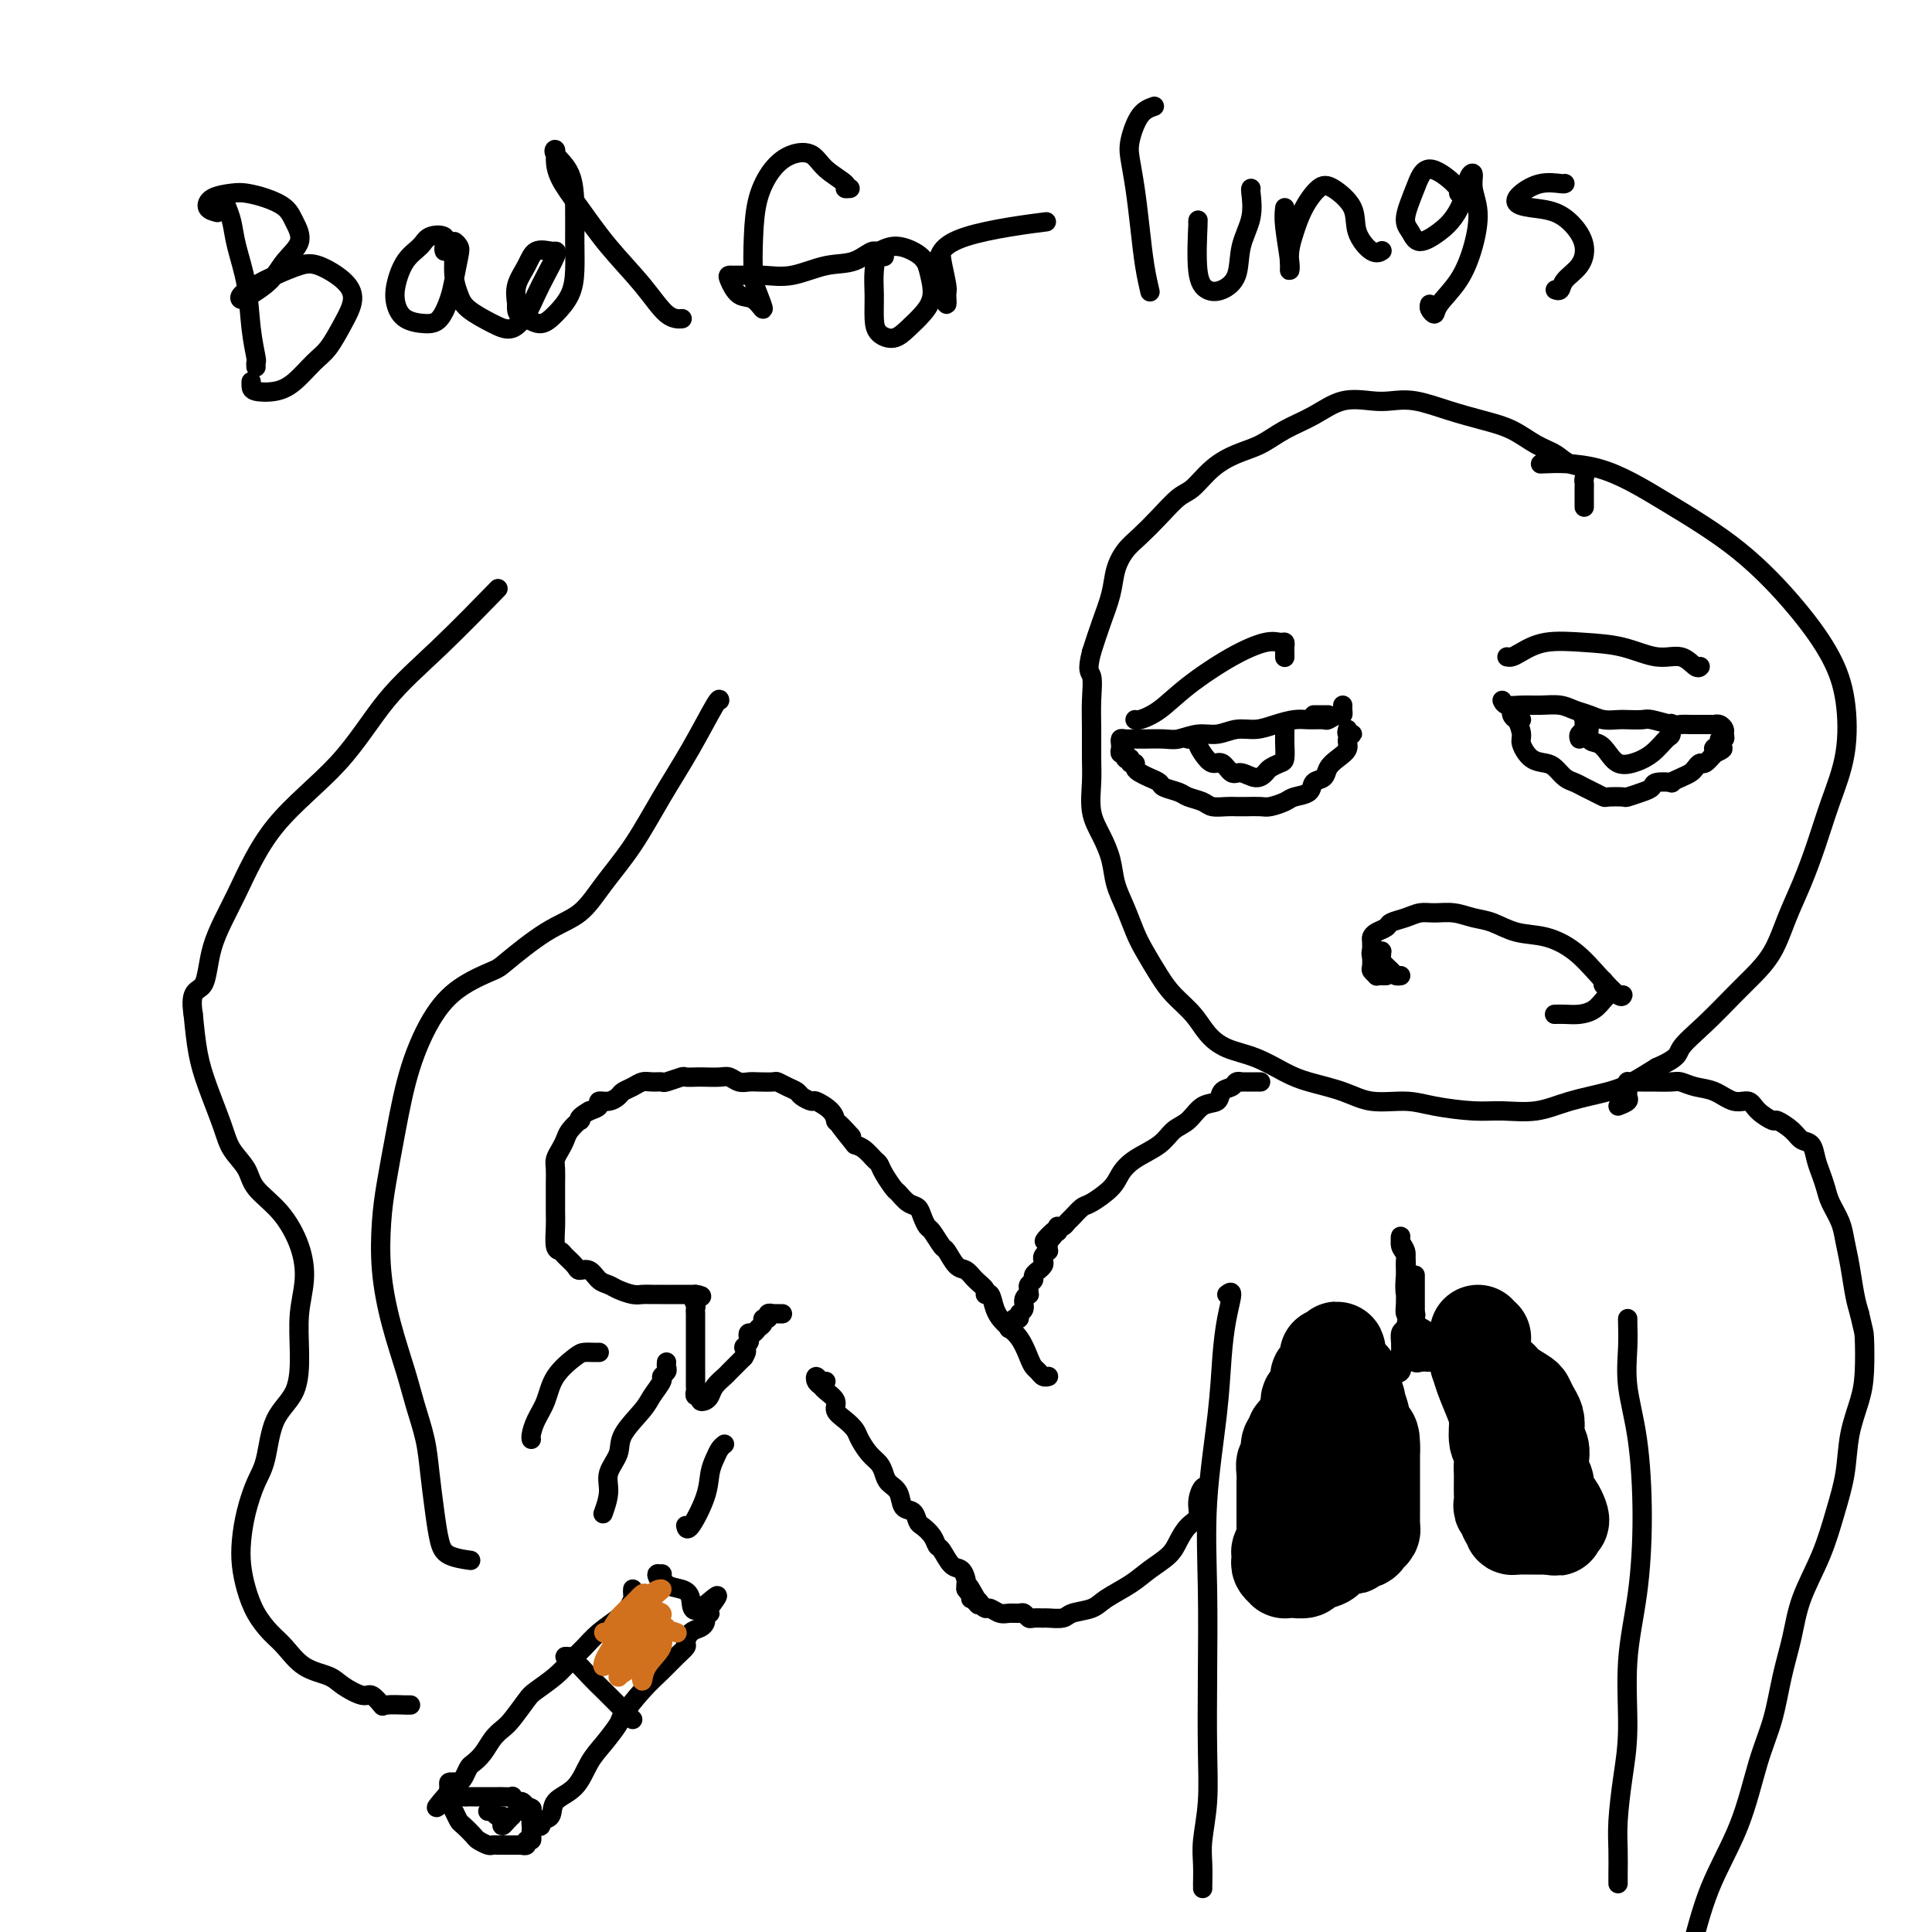 <svg viewBox='0 0 400 400' version='1.1' xmlns='http://www.w3.org/2000/svg' xmlns:xlink='http://www.w3.org/1999/xlink'><g fill='none' stroke='#000000' stroke-width='4' stroke-linecap='round' stroke-linejoin='round'><path d='M328,105c-0.000,-0.363 -0.001,-0.726 0,-1c0.001,-0.274 0.003,-0.459 0,-1c-0.003,-0.541 -0.010,-1.440 0,-2c0.010,-0.560 0.037,-0.783 0,-1c-0.037,-0.217 -0.136,-0.427 0,-1c0.136,-0.573 0.509,-1.508 0,-2c-0.509,-0.492 -1.901,-0.540 -3,-1c-1.099,-0.460 -1.905,-1.330 -3,-2c-1.095,-0.670 -2.480,-1.140 -4,-2c-1.520,-0.860 -3.176,-2.112 -5,-3c-1.824,-0.888 -3.816,-1.414 -6,-2c-2.184,-0.586 -4.561,-1.231 -7,-2c-2.439,-0.769 -4.941,-1.661 -7,-2c-2.059,-0.339 -3.677,-0.124 -5,0c-1.323,0.124 -2.352,0.159 -4,0c-1.648,-0.159 -3.917,-0.510 -6,0c-2.083,0.510 -3.981,1.881 -6,3c-2.019,1.119 -4.158,1.984 -6,3c-1.842,1.016 -3.388,2.182 -5,3c-1.612,0.818 -3.291,1.289 -5,2c-1.709,0.711 -3.447,1.664 -5,3c-1.553,1.336 -2.919,3.056 -4,4c-1.081,0.944 -1.876,1.112 -3,2c-1.124,0.888 -2.576,2.497 -4,4c-1.424,1.503 -2.818,2.900 -4,4c-1.182,1.100 -2.151,1.902 -3,3c-0.849,1.098 -1.578,2.490 -2,4c-0.422,1.510 -0.537,3.137 -1,5c-0.463,1.863 -1.275,3.961 -2,6c-0.725,2.039 -1.362,4.020 -2,6'/><path d='M226,135c-1.083,4.153 -0.290,4.037 0,5c0.290,0.963 0.076,3.005 0,5c-0.076,1.995 -0.015,3.943 0,6c0.015,2.057 -0.017,4.222 0,6c0.017,1.778 0.084,3.167 0,5c-0.084,1.833 -0.318,4.110 0,6c0.318,1.890 1.188,3.394 2,5c0.812,1.606 1.568,3.313 2,5c0.432,1.687 0.542,3.354 1,5c0.458,1.646 1.265,3.272 2,5c0.735,1.728 1.397,3.557 2,5c0.603,1.443 1.147,2.500 2,4c0.853,1.500 2.015,3.441 3,5c0.985,1.559 1.794,2.734 3,4c1.206,1.266 2.808,2.622 4,4c1.192,1.378 1.975,2.778 3,4c1.025,1.222 2.293,2.266 4,3c1.707,0.734 3.854,1.157 6,2c2.146,0.843 4.292,2.106 6,3c1.708,0.894 2.977,1.419 5,2c2.023,0.581 4.798,1.217 7,2c2.202,0.783 3.829,1.712 6,2c2.171,0.288 4.886,-0.065 7,0c2.114,0.065 3.626,0.547 6,1c2.374,0.453 5.611,0.875 8,1c2.389,0.125 3.929,-0.049 6,0c2.071,0.049 4.671,0.320 7,0c2.329,-0.320 4.387,-1.230 7,-2c2.613,-0.770 5.780,-1.400 8,-2c2.220,-0.600 3.491,-1.172 5,-2c1.509,-0.828 3.254,-1.914 5,-3'/><path d='M343,221c4.781,-2.079 4.232,-2.777 5,-4c0.768,-1.223 2.852,-2.972 5,-5c2.148,-2.028 4.360,-4.336 6,-6c1.640,-1.664 2.707,-2.686 4,-4c1.293,-1.314 2.810,-2.921 4,-5c1.190,-2.079 2.053,-4.631 3,-7c0.947,-2.369 1.979,-4.557 3,-7c1.021,-2.443 2.032,-5.143 3,-8c0.968,-2.857 1.892,-5.872 3,-9c1.108,-3.128 2.401,-6.370 3,-10c0.599,-3.630 0.505,-7.647 0,-11c-0.505,-3.353 -1.420,-6.041 -3,-9c-1.580,-2.959 -3.826,-6.190 -7,-10c-3.174,-3.810 -7.276,-8.198 -12,-12c-4.724,-3.802 -10.070,-7.019 -15,-10c-4.930,-2.981 -9.443,-5.726 -14,-7c-4.557,-1.274 -9.159,-1.078 -11,-1c-1.841,0.078 -0.920,0.039 0,0'/><path d='M315,149c-0.308,0.075 -0.616,0.151 -1,0c-0.384,-0.151 -0.845,-0.528 -1,-1c-0.155,-0.472 -0.004,-1.040 0,-1c0.004,0.040 -0.137,0.686 0,1c0.137,0.314 0.554,0.294 1,1c0.446,0.706 0.920,2.139 1,3c0.080,0.861 -0.235,1.152 0,2c0.235,0.848 1.022,2.255 2,3c0.978,0.745 2.149,0.830 3,1c0.851,0.170 1.382,0.427 2,1c0.618,0.573 1.322,1.464 2,2c0.678,0.536 1.331,0.718 2,1c0.669,0.282 1.353,0.664 2,1c0.647,0.336 1.257,0.627 2,1c0.743,0.373 1.620,0.829 2,1c0.380,0.171 0.263,0.057 1,0c0.737,-0.057 2.328,-0.057 3,0c0.672,0.057 0.427,0.173 1,0c0.573,-0.173 1.966,-0.634 3,-1c1.034,-0.366 1.708,-0.637 2,-1c0.292,-0.363 0.200,-0.818 1,-1c0.800,-0.182 2.490,-0.090 3,0c0.510,0.090 -0.162,0.178 0,0c0.162,-0.178 1.156,-0.620 2,-1c0.844,-0.380 1.538,-0.696 2,-1c0.462,-0.304 0.691,-0.597 1,-1c0.309,-0.403 0.699,-0.916 1,-1c0.301,-0.084 0.515,0.262 1,0c0.485,-0.262 1.243,-1.131 2,-2'/><path d='M355,156c3.493,-1.575 0.726,-1.014 0,-1c-0.726,0.014 0.591,-0.521 1,-1c0.409,-0.479 -0.089,-0.903 0,-1c0.089,-0.097 0.766,0.132 1,0c0.234,-0.132 0.026,-0.624 0,-1c-0.026,-0.376 0.131,-0.637 0,-1c-0.131,-0.363 -0.550,-0.829 -1,-1c-0.450,-0.171 -0.932,-0.046 -1,0c-0.068,0.046 0.276,0.012 0,0c-0.276,-0.012 -1.174,-0.002 -2,0c-0.826,0.002 -1.580,-0.003 -2,0c-0.420,0.003 -0.506,0.015 -1,0c-0.494,-0.015 -1.396,-0.056 -2,0c-0.604,0.056 -0.909,0.211 -2,0c-1.091,-0.211 -2.967,-0.788 -4,-1c-1.033,-0.212 -1.224,-0.060 -2,0c-0.776,0.060 -2.136,0.027 -3,0c-0.864,-0.027 -1.231,-0.050 -2,0c-0.769,0.050 -1.941,0.171 -3,0c-1.059,-0.171 -2.005,-0.635 -3,-1c-0.995,-0.365 -2.038,-0.633 -3,-1c-0.962,-0.367 -1.841,-0.834 -3,-1c-1.159,-0.166 -2.598,-0.031 -4,0c-1.402,0.031 -2.768,-0.043 -4,0c-1.232,0.043 -2.332,0.204 -3,0c-0.668,-0.204 -0.905,-0.773 -1,-1c-0.095,-0.227 -0.047,-0.114 0,0'/><path d='M312,136c0.297,0.053 0.594,0.107 1,0c0.406,-0.107 0.922,-0.374 2,-1c1.078,-0.626 2.718,-1.609 5,-2c2.282,-0.391 5.207,-0.188 8,0c2.793,0.188 5.456,0.362 8,1c2.544,0.638 4.969,1.740 7,2c2.031,0.260 3.668,-0.322 5,0c1.332,0.322 2.359,1.548 3,2c0.641,0.452 0.898,0.129 1,0c0.102,-0.129 0.051,-0.065 0,0'/><path d='M272,148c0.732,0.000 1.464,0.000 2,0c0.536,0.000 0.875,0.000 1,0c0.125,0.000 0.036,0.000 0,0c-0.036,0.000 -0.018,0.000 0,0'/><path d='M278,146c-0.015,0.301 -0.030,0.602 0,1c0.030,0.398 0.104,0.891 0,1c-0.104,0.109 -0.386,-0.168 -1,0c-0.614,0.168 -1.560,0.780 -2,1c-0.440,0.220 -0.375,0.049 -1,0c-0.625,-0.049 -1.941,0.024 -3,0c-1.059,-0.024 -1.861,-0.146 -3,0c-1.139,0.146 -2.614,0.560 -4,1c-1.386,0.440 -2.682,0.906 -4,1c-1.318,0.094 -2.658,-0.185 -4,0c-1.342,0.185 -2.685,0.834 -4,1c-1.315,0.166 -2.603,-0.152 -4,0c-1.397,0.152 -2.903,0.773 -4,1c-1.097,0.227 -1.786,0.060 -3,0c-1.214,-0.060 -2.952,-0.013 -4,0c-1.048,0.013 -1.405,-0.008 -2,0c-0.595,0.008 -1.428,0.045 -2,0c-0.572,-0.045 -0.882,-0.170 -1,0c-0.118,0.170 -0.046,0.637 0,1c0.046,0.363 0.064,0.623 0,1c-0.064,0.377 -0.209,0.871 0,1c0.209,0.129 0.774,-0.106 1,0c0.226,0.106 0.113,0.553 0,1'/><path d='M233,157c0.243,0.555 0.852,-0.059 1,0c0.148,0.059 -0.165,0.789 0,1c0.165,0.211 0.808,-0.098 1,0c0.192,0.098 -0.067,0.604 0,1c0.067,0.396 0.459,0.684 1,1c0.541,0.316 1.232,0.662 2,1c0.768,0.338 1.613,0.668 2,1c0.387,0.332 0.315,0.667 1,1c0.685,0.333 2.127,0.664 3,1c0.873,0.336 1.179,0.679 2,1c0.821,0.321 2.158,0.622 3,1c0.842,0.378 1.188,0.833 2,1c0.812,0.167 2.089,0.045 3,0c0.911,-0.045 1.455,-0.015 2,0c0.545,0.015 1.089,0.015 2,0c0.911,-0.015 2.188,-0.044 3,0c0.812,0.044 1.158,0.163 2,0c0.842,-0.163 2.180,-0.606 3,-1c0.820,-0.394 1.122,-0.738 2,-1c0.878,-0.262 2.332,-0.440 3,-1c0.668,-0.560 0.551,-1.501 1,-2c0.449,-0.499 1.464,-0.557 2,-1c0.536,-0.443 0.593,-1.272 1,-2c0.407,-0.728 1.163,-1.357 2,-2c0.837,-0.643 1.755,-1.300 2,-2c0.245,-0.700 -0.183,-1.442 0,-2c0.183,-0.558 0.977,-0.933 1,-1c0.023,-0.067 -0.725,0.174 -1,0c-0.275,-0.174 -0.079,-0.764 0,-1c0.079,-0.236 0.039,-0.118 0,0'/><path d='M246,153c0.305,0.019 0.609,0.038 1,0c0.391,-0.038 0.867,-0.131 1,0c0.133,0.131 -0.077,0.488 0,1c0.077,0.512 0.442,1.180 1,2c0.558,0.820 1.308,1.794 2,2c0.692,0.206 1.327,-0.354 2,0c0.673,0.354 1.384,1.623 2,2c0.616,0.377 1.138,-0.137 2,0c0.862,0.137 2.063,0.925 3,1c0.937,0.075 1.610,-0.564 2,-1c0.390,-0.436 0.497,-0.669 1,-1c0.503,-0.331 1.403,-0.761 2,-1c0.597,-0.239 0.892,-0.285 1,-1c0.108,-0.715 0.029,-2.097 0,-3c-0.029,-0.903 -0.008,-1.328 0,-2c0.008,-0.672 0.002,-1.593 0,-2c-0.002,-0.407 -0.001,-0.302 0,0c0.001,0.302 0.000,0.801 0,1c-0.000,0.199 -0.000,0.100 0,0'/><path d='M327,153c-0.114,-0.332 -0.228,-0.664 0,-1c0.228,-0.336 0.797,-0.678 1,-1c0.203,-0.322 0.039,-0.626 0,-1c-0.039,-0.374 0.048,-0.820 0,-1c-0.048,-0.180 -0.231,-0.095 0,0c0.231,0.095 0.876,0.201 1,1c0.124,0.799 -0.274,2.292 0,3c0.274,0.708 1.220,0.630 2,1c0.780,0.370 1.392,1.188 2,2c0.608,0.812 1.210,1.617 2,2c0.790,0.383 1.767,0.344 3,0c1.233,-0.344 2.723,-0.993 4,-2c1.277,-1.007 2.342,-2.373 3,-3c0.658,-0.627 0.908,-0.515 1,-1c0.092,-0.485 0.026,-1.567 0,-2c-0.026,-0.433 -0.013,-0.216 0,0'/><path d='M266,136c-0.001,0.091 -0.002,0.183 0,0c0.002,-0.183 0.008,-0.639 0,-1c-0.008,-0.361 -0.031,-0.626 0,-1c0.031,-0.374 0.117,-0.856 0,-1c-0.117,-0.144 -0.435,0.052 -1,0c-0.565,-0.052 -1.377,-0.350 -3,0c-1.623,0.350 -4.057,1.348 -7,3c-2.943,1.652 -6.396,3.959 -9,6c-2.604,2.041 -4.358,3.815 -6,5c-1.642,1.185 -3.173,1.781 -4,2c-0.827,0.219 -0.951,0.063 -1,0c-0.049,-0.063 -0.025,-0.031 0,0'/><path d='M287,202c-0.301,0.007 -0.603,0.014 -1,0c-0.397,-0.014 -0.891,-0.049 -1,0c-0.109,0.049 0.167,0.183 0,0c-0.167,-0.183 -0.777,-0.683 -1,-1c-0.223,-0.317 -0.060,-0.452 0,-1c0.060,-0.548 0.018,-1.509 0,-2c-0.018,-0.491 -0.012,-0.513 0,-1c0.012,-0.487 0.029,-1.440 0,-2c-0.029,-0.560 -0.104,-0.727 0,-1c0.104,-0.273 0.387,-0.651 1,-1c0.613,-0.349 1.556,-0.668 2,-1c0.444,-0.332 0.390,-0.678 1,-1c0.610,-0.322 1.885,-0.619 3,-1c1.115,-0.381 2.072,-0.846 3,-1c0.928,-0.154 1.828,0.004 3,0c1.172,-0.004 2.615,-0.171 4,0c1.385,0.171 2.712,0.680 4,1c1.288,0.320 2.539,0.451 4,1c1.461,0.549 3.134,1.518 5,2c1.866,0.482 3.926,0.479 6,1c2.074,0.521 4.164,1.565 6,3c1.836,1.435 3.420,3.261 5,5c1.580,1.739 3.156,3.391 4,4c0.844,0.609 0.955,0.174 1,0c0.045,-0.174 0.022,-0.087 0,0'/><path d='M332,203c-0.115,0.341 -0.229,0.682 0,1c0.229,0.318 0.802,0.614 1,1c0.198,0.386 0.020,0.864 0,1c-0.020,0.136 0.119,-0.069 0,0c-0.119,0.069 -0.494,0.411 -1,1c-0.506,0.589 -1.141,1.426 -2,2c-0.859,0.574 -1.942,0.886 -3,1c-1.058,0.114 -2.093,0.031 -3,0c-0.907,-0.031 -1.688,-0.009 -2,0c-0.312,0.009 -0.156,0.004 0,0'/><path d='M284,198c-0.121,-0.423 -0.243,-0.846 0,-1c0.243,-0.154 0.850,-0.038 1,0c0.150,0.038 -0.158,-0.002 0,0c0.158,0.002 0.781,0.046 1,0c0.219,-0.046 0.033,-0.180 0,0c-0.033,0.180 0.086,0.675 0,1c-0.086,0.325 -0.377,0.479 0,1c0.377,0.521 1.421,1.408 2,2c0.579,0.592 0.694,0.890 1,1c0.306,0.110 0.802,0.031 1,0c0.198,-0.031 0.099,-0.016 0,0'/><path d='M261,224c-0.331,0.000 -0.662,0.000 -1,0c-0.338,-0.000 -0.682,-0.001 -1,0c-0.318,0.001 -0.609,0.004 -1,0c-0.391,-0.004 -0.883,-0.013 -1,0c-0.117,0.013 0.139,0.049 0,0c-0.139,-0.049 -0.673,-0.184 -1,0c-0.327,0.184 -0.446,0.686 -1,1c-0.554,0.314 -1.541,0.439 -2,1c-0.459,0.561 -0.389,1.557 -1,2c-0.611,0.443 -1.903,0.334 -3,1c-1.097,0.666 -1.999,2.107 -3,3c-1.001,0.893 -2.100,1.239 -3,2c-0.900,0.761 -1.600,1.938 -3,3c-1.400,1.062 -3.502,2.010 -5,3c-1.498,0.990 -2.394,2.023 -3,3c-0.606,0.977 -0.922,1.897 -2,3c-1.078,1.103 -2.919,2.390 -4,3c-1.081,0.610 -1.404,0.542 -2,1c-0.596,0.458 -1.466,1.443 -2,2c-0.534,0.557 -0.731,0.688 -1,1c-0.269,0.312 -0.608,0.805 -1,1c-0.392,0.195 -0.836,0.091 -1,0c-0.164,-0.091 -0.047,-0.169 0,0c0.047,0.169 0.023,0.584 0,1'/><path d='M219,255c-4.884,3.975 -2.094,0.911 -1,0c1.094,-0.911 0.490,0.329 0,1c-0.490,0.671 -0.867,0.771 -1,1c-0.133,0.229 -0.022,0.586 0,1c0.022,0.414 -0.046,0.884 0,1c0.046,0.116 0.204,-0.123 0,0c-0.204,0.123 -0.772,0.606 -1,1c-0.228,0.394 -0.118,0.697 0,1c0.118,0.303 0.243,0.606 0,1c-0.243,0.394 -0.853,0.879 -1,1c-0.147,0.121 0.171,-0.123 0,0c-0.171,0.123 -0.831,0.611 -1,1c-0.169,0.389 0.152,0.678 0,1c-0.152,0.322 -0.777,0.677 -1,1c-0.223,0.323 -0.045,0.615 0,1c0.045,0.385 -0.045,0.862 0,1c0.045,0.138 0.223,-0.064 0,0c-0.223,0.064 -0.848,0.395 -1,1c-0.152,0.605 0.171,1.485 0,2c-0.171,0.515 -0.834,0.663 -1,1c-0.166,0.337 0.165,0.861 0,1c-0.165,0.139 -0.828,-0.107 -1,0c-0.172,0.107 0.146,0.567 0,1c-0.146,0.433 -0.756,0.838 -1,1c-0.244,0.162 -0.122,0.081 0,0'/><path d='M217,285c-0.024,0.007 -0.048,0.013 0,0c0.048,-0.013 0.168,-0.046 0,0c-0.168,0.046 -0.624,0.171 -1,0c-0.376,-0.171 -0.670,-0.640 -1,-1c-0.330,-0.360 -0.694,-0.613 -1,-1c-0.306,-0.387 -0.554,-0.910 -1,-2c-0.446,-1.090 -1.090,-2.747 -2,-4c-0.910,-1.253 -2.084,-2.104 -3,-3c-0.916,-0.896 -1.572,-1.839 -2,-3c-0.428,-1.161 -0.629,-2.539 -1,-3c-0.371,-0.461 -0.914,-0.005 -1,0c-0.086,0.005 0.285,-0.440 0,-1c-0.285,-0.560 -1.227,-1.233 -2,-2c-0.773,-0.767 -1.377,-1.628 -2,-2c-0.623,-0.372 -1.266,-0.256 -2,-1c-0.734,-0.744 -1.559,-2.349 -2,-3c-0.441,-0.651 -0.499,-0.350 -1,-1c-0.501,-0.650 -1.446,-2.253 -2,-3c-0.554,-0.747 -0.716,-0.638 -1,-1c-0.284,-0.362 -0.691,-1.194 -1,-2c-0.309,-0.806 -0.520,-1.584 -1,-2c-0.480,-0.416 -1.228,-0.468 -2,-1c-0.772,-0.532 -1.568,-1.542 -2,-2c-0.432,-0.458 -0.500,-0.364 -1,-1c-0.500,-0.636 -1.432,-2.002 -2,-3c-0.568,-0.998 -0.771,-1.628 -1,-2c-0.229,-0.372 -0.485,-0.485 -1,-1c-0.515,-0.515 -1.290,-1.433 -2,-2c-0.710,-0.567 -1.355,-0.784 -2,-1'/><path d='M177,237c-6.308,-7.767 -2.079,-3.185 -1,-2c1.079,1.185 -0.991,-1.027 -2,-2c-1.009,-0.973 -0.957,-0.709 -1,-1c-0.043,-0.291 -0.182,-1.139 -1,-2c-0.818,-0.861 -2.316,-1.736 -3,-2c-0.684,-0.264 -0.555,0.083 -1,0c-0.445,-0.083 -1.465,-0.597 -2,-1c-0.535,-0.403 -0.584,-0.696 -1,-1c-0.416,-0.304 -1.200,-0.618 -2,-1c-0.800,-0.382 -1.618,-0.834 -2,-1c-0.382,-0.166 -0.329,-0.048 -1,0c-0.671,0.048 -2.065,0.027 -3,0c-0.935,-0.027 -1.409,-0.060 -2,0c-0.591,0.060 -1.299,0.212 -2,0c-0.701,-0.212 -1.397,-0.789 -2,-1c-0.603,-0.211 -1.115,-0.058 -2,0c-0.885,0.058 -2.143,0.019 -3,0c-0.857,-0.019 -1.314,-0.019 -2,0c-0.686,0.019 -1.601,0.058 -2,0c-0.399,-0.058 -0.281,-0.212 -1,0c-0.719,0.212 -2.275,0.792 -3,1c-0.725,0.208 -0.618,0.045 -1,0c-0.382,-0.045 -1.253,0.029 -2,0c-0.747,-0.029 -1.368,-0.162 -2,0c-0.632,0.162 -1.273,0.617 -2,1c-0.727,0.383 -1.538,0.694 -2,1c-0.462,0.306 -0.574,0.607 -1,1c-0.426,0.393 -1.166,0.879 -2,1c-0.834,0.121 -1.763,-0.121 -2,0c-0.237,0.121 0.218,0.606 0,1c-0.218,0.394 -1.109,0.697 -2,1'/><path d='M122,230c-2.493,1.407 -2.226,1.924 -2,2c0.226,0.076 0.411,-0.289 0,0c-0.411,0.289 -1.416,1.231 -2,2c-0.584,0.769 -0.745,1.364 -1,2c-0.255,0.636 -0.604,1.314 -1,2c-0.396,0.686 -0.838,1.380 -1,2c-0.162,0.620 -0.043,1.165 0,2c0.043,0.835 0.011,1.961 0,3c-0.011,1.039 0.000,1.991 0,3c-0.000,1.009 -0.012,2.076 0,3c0.012,0.924 0.049,1.704 0,3c-0.049,1.296 -0.183,3.108 0,4c0.183,0.892 0.682,0.864 1,1c0.318,0.136 0.455,0.435 1,1c0.545,0.565 1.497,1.394 2,2c0.503,0.606 0.556,0.988 1,1c0.444,0.012 1.277,-0.347 2,0c0.723,0.347 1.334,1.399 2,2c0.666,0.601 1.385,0.749 2,1c0.615,0.251 1.126,0.603 2,1c0.874,0.397 2.112,0.838 3,1c0.888,0.162 1.425,0.043 2,0c0.575,-0.043 1.187,-0.012 2,0c0.813,0.012 1.829,0.003 2,0c0.171,-0.003 -0.501,-0.001 0,0c0.501,0.001 2.176,0.000 3,0c0.824,-0.000 0.798,-0.000 1,0c0.202,0.000 0.631,0.000 1,0c0.369,-0.000 0.677,-0.000 1,0c0.323,0.000 0.662,0.000 1,0'/><path d='M144,268c2.475,0.332 0.663,0.662 0,1c-0.663,0.338 -0.178,0.685 0,1c0.178,0.315 0.048,0.599 0,1c-0.048,0.401 -0.013,0.919 0,1c0.013,0.081 0.003,-0.274 0,0c-0.003,0.274 -0.001,1.176 0,2c0.001,0.824 0.000,1.571 0,2c-0.000,0.429 -0.000,0.539 0,1c0.000,0.461 0.000,1.271 0,2c-0.000,0.729 0.000,1.375 0,2c-0.000,0.625 -0.000,1.228 0,2c0.000,0.772 0.000,1.712 0,2c-0.000,0.288 -0.001,-0.076 0,0c0.001,0.076 0.004,0.594 0,1c-0.004,0.406 -0.016,0.701 0,1c0.016,0.299 0.060,0.603 0,1c-0.060,0.397 -0.223,0.889 0,1c0.223,0.111 0.832,-0.158 1,0c0.168,0.158 -0.106,0.743 0,1c0.106,0.257 0.591,0.186 1,0c0.409,-0.186 0.743,-0.487 1,-1c0.257,-0.513 0.436,-1.237 1,-2c0.564,-0.763 1.512,-1.565 2,-2c0.488,-0.435 0.516,-0.502 1,-1c0.484,-0.498 1.424,-1.428 2,-2c0.576,-0.572 0.788,-0.786 1,-1'/><path d='M154,281c1.178,-1.796 0.123,-1.787 0,-2c-0.123,-0.213 0.688,-0.649 1,-1c0.312,-0.351 0.126,-0.619 0,-1c-0.126,-0.381 -0.193,-0.877 0,-1c0.193,-0.123 0.644,0.126 1,0c0.356,-0.126 0.616,-0.626 1,-1c0.384,-0.374 0.892,-0.622 1,-1c0.108,-0.378 -0.182,-0.886 0,-1c0.182,-0.114 0.837,0.166 1,0c0.163,-0.166 -0.168,-0.776 0,-1c0.168,-0.224 0.833,-0.060 1,0c0.167,0.060 -0.165,0.016 0,0c0.165,-0.016 0.828,-0.004 1,0c0.172,0.004 -0.146,0.001 0,0c0.146,-0.001 0.756,-0.000 1,0c0.244,0.000 0.122,0.000 0,0'/><path d='M171,286c-0.317,0.137 -0.633,0.273 -1,0c-0.367,-0.273 -0.784,-0.957 -1,-1c-0.216,-0.043 -0.231,0.555 0,1c0.231,0.445 0.709,0.738 1,1c0.291,0.262 0.397,0.493 1,1c0.603,0.507 1.705,1.290 2,2c0.295,0.710 -0.216,1.349 0,2c0.216,0.651 1.161,1.315 2,2c0.839,0.685 1.573,1.391 2,2c0.427,0.609 0.547,1.122 1,2c0.453,0.878 1.239,2.121 2,3c0.761,0.879 1.498,1.395 2,2c0.502,0.605 0.768,1.299 1,2c0.232,0.701 0.430,1.410 1,2c0.570,0.590 1.514,1.060 2,2c0.486,0.940 0.515,2.348 1,3c0.485,0.652 1.425,0.546 2,1c0.575,0.454 0.783,1.467 1,2c0.217,0.533 0.442,0.584 1,1c0.558,0.416 1.448,1.195 2,2c0.552,0.805 0.764,1.634 1,2c0.236,0.366 0.494,0.269 1,1c0.506,0.731 1.260,2.290 2,3c0.740,0.710 1.466,0.572 2,1c0.534,0.428 0.874,1.423 1,2c0.126,0.577 0.036,0.736 0,1c-0.036,0.264 -0.018,0.632 0,1'/><path d='M200,329c4.709,6.609 1.983,1.630 1,0c-0.983,-1.630 -0.222,0.089 0,1c0.222,0.911 -0.096,1.014 0,1c0.096,-0.014 0.606,-0.143 1,0c0.394,0.143 0.672,0.560 1,1c0.328,0.440 0.708,0.903 1,1c0.292,0.097 0.498,-0.171 1,0c0.502,0.171 1.301,0.782 2,1c0.699,0.218 1.299,0.044 2,0c0.701,-0.044 1.501,0.041 2,0c0.499,-0.041 0.695,-0.207 1,0c0.305,0.207 0.719,0.788 1,1c0.281,0.212 0.429,0.054 1,0c0.571,-0.054 1.564,-0.003 2,0c0.436,0.003 0.316,-0.043 1,0c0.684,0.043 2.171,0.174 3,0c0.829,-0.174 1.000,-0.654 2,-1c1.000,-0.346 2.828,-0.557 4,-1c1.172,-0.443 1.690,-1.119 3,-2c1.310,-0.881 3.414,-1.969 5,-3c1.586,-1.031 2.653,-2.005 4,-3c1.347,-0.995 2.973,-2.012 4,-3c1.027,-0.988 1.455,-1.947 2,-3c0.545,-1.053 1.208,-2.202 2,-3c0.792,-0.798 1.715,-1.247 2,-2c0.285,-0.753 -0.068,-1.810 0,-3c0.068,-1.190 0.557,-2.513 1,-3c0.443,-0.487 0.841,-0.139 1,0c0.159,0.139 0.080,0.070 0,0'/><path d='M254,268c0.509,-0.390 1.019,-0.780 1,0c-0.019,0.780 -0.565,2.730 -1,5c-0.435,2.270 -0.757,4.859 -1,8c-0.243,3.141 -0.405,6.836 -1,12c-0.595,5.164 -1.623,11.799 -2,18c-0.377,6.201 -0.105,11.967 0,18c0.105,6.033 0.042,12.332 0,18c-0.042,5.668 -0.064,10.706 0,15c0.064,4.294 0.213,7.844 0,11c-0.213,3.156 -0.789,5.917 -1,8c-0.211,2.083 -0.057,3.486 0,5c0.057,1.514 0.015,3.138 0,4c-0.015,0.862 -0.004,0.960 0,1c0.004,0.040 0.002,0.020 0,0'/><path d='M337,274c0.004,-0.433 0.007,-0.865 0,-1c-0.007,-0.135 -0.026,0.028 0,1c0.026,0.972 0.096,2.754 0,5c-0.096,2.246 -0.359,4.957 0,8c0.359,3.043 1.341,6.418 2,11c0.659,4.582 0.997,10.371 1,16c0.003,5.629 -0.329,11.099 -1,16c-0.671,4.901 -1.682,9.233 -2,14c-0.318,4.767 0.059,9.970 0,14c-0.059,4.030 -0.552,6.887 -1,10c-0.448,3.113 -0.852,6.480 -1,9c-0.148,2.520 -0.040,4.191 0,6c0.040,1.809 0.011,3.756 0,5c-0.011,1.244 -0.003,1.784 0,2c0.003,0.216 0.002,0.108 0,0'/><path d='M335,229c0.845,-0.334 1.691,-0.668 2,-1c0.309,-0.332 0.082,-0.663 0,-1c-0.082,-0.337 -0.020,-0.679 0,-1c0.020,-0.321 -0.002,-0.622 0,-1c0.002,-0.378 0.029,-0.833 0,-1c-0.029,-0.167 -0.113,-0.044 0,0c0.113,0.044 0.424,0.011 1,0c0.576,-0.011 1.416,0.000 2,0c0.584,-0.000 0.911,-0.013 2,0c1.089,0.013 2.942,0.050 4,0c1.058,-0.050 1.323,-0.187 2,0c0.677,0.187 1.765,0.696 3,1c1.235,0.304 2.615,0.401 4,1c1.385,0.599 2.775,1.700 4,2c1.225,0.300 2.285,-0.201 3,0c0.715,0.201 1.083,1.105 2,2c0.917,0.895 2.382,1.782 3,2c0.618,0.218 0.389,-0.234 1,0c0.611,0.234 2.061,1.154 3,2c0.939,0.846 1.365,1.619 2,2c0.635,0.381 1.479,0.369 2,1c0.521,0.631 0.721,1.904 1,3c0.279,1.096 0.638,2.014 1,3c0.362,0.986 0.727,2.039 1,3c0.273,0.961 0.454,1.828 1,3c0.546,1.172 1.456,2.648 2,4c0.544,1.352 0.723,2.579 1,4c0.277,1.421 0.651,3.036 1,5c0.349,1.964 0.671,4.275 1,6c0.329,1.725 0.664,2.862 1,4'/><path d='M385,272c0.837,3.721 0.930,3.525 1,5c0.070,1.475 0.118,4.621 0,7c-0.118,2.379 -0.404,3.991 -1,6c-0.596,2.009 -1.504,4.415 -2,7c-0.496,2.585 -0.580,5.350 -1,8c-0.420,2.650 -1.176,5.184 -2,8c-0.824,2.816 -1.714,5.913 -3,9c-1.286,3.087 -2.966,6.164 -4,9c-1.034,2.836 -1.422,5.432 -2,8c-0.578,2.568 -1.347,5.107 -2,8c-0.653,2.893 -1.189,6.140 -2,9c-0.811,2.860 -1.897,5.333 -3,9c-1.103,3.667 -2.223,8.528 -4,13c-1.777,4.472 -4.210,8.555 -6,13c-1.790,4.445 -2.935,9.252 -4,13c-1.065,3.748 -2.048,6.438 -3,10c-0.952,3.562 -1.872,7.998 -3,12c-1.128,4.002 -2.465,7.572 -3,9c-0.535,1.428 -0.267,0.714 0,0'/><path d='M47,43c-0.098,-0.237 -0.195,-0.474 0,0c0.195,0.474 0.683,1.658 1,3c0.317,1.342 0.463,2.842 1,5c0.537,2.158 1.464,4.974 2,8c0.536,3.026 0.679,6.261 1,9c0.321,2.739 0.818,4.982 1,6c0.182,1.018 0.049,0.813 0,1c-0.049,0.187 -0.014,0.768 0,1c0.014,0.232 0.007,0.116 0,0'/><path d='M45,44c-0.855,-0.225 -1.710,-0.450 -2,-1c-0.290,-0.550 -0.015,-1.424 1,-2c1.015,-0.576 2.772,-0.854 4,-1c1.228,-0.146 1.929,-0.160 3,0c1.071,0.160 2.512,0.496 4,1c1.488,0.504 3.022,1.177 4,2c0.978,0.823 1.401,1.796 2,3c0.599,1.204 1.373,2.639 1,4c-0.373,1.361 -1.892,2.650 -3,4c-1.108,1.350 -1.805,2.762 -3,4c-1.195,1.238 -2.887,2.302 -4,3c-1.113,0.698 -1.645,1.031 -2,1c-0.355,-0.031 -0.533,-0.427 0,-1c0.533,-0.573 1.777,-1.322 3,-2c1.223,-0.678 2.424,-1.284 4,-2c1.576,-0.716 3.528,-1.540 5,-2c1.472,-0.460 2.466,-0.555 4,0c1.534,0.555 3.608,1.760 5,3c1.392,1.240 2.102,2.513 2,4c-0.102,1.487 -1.016,3.187 -2,5c-0.984,1.813 -2.039,3.741 -3,5c-0.961,1.259 -1.827,1.851 -3,3c-1.173,1.149 -2.654,2.854 -4,4c-1.346,1.146 -2.557,1.732 -4,2c-1.443,0.268 -3.119,0.216 -4,0c-0.881,-0.216 -0.968,-0.597 -1,-1c-0.032,-0.403 -0.009,-0.830 0,-1c0.009,-0.170 0.005,-0.085 0,0'/><path d='M92,52c-0.080,-0.208 -0.160,-0.417 0,-1c0.160,-0.583 0.561,-1.542 0,-2c-0.561,-0.458 -2.085,-0.415 -3,0c-0.915,0.415 -1.222,1.204 -2,2c-0.778,0.796 -2.028,1.601 -3,3c-0.972,1.399 -1.666,3.394 -2,5c-0.334,1.606 -0.307,2.825 0,4c0.307,1.175 0.894,2.308 2,3c1.106,0.692 2.731,0.942 4,1c1.269,0.058 2.183,-0.078 3,-1c0.817,-0.922 1.535,-2.630 2,-4c0.465,-1.370 0.675,-2.402 1,-4c0.325,-1.598 0.766,-3.761 1,-5c0.234,-1.239 0.262,-1.552 0,-2c-0.262,-0.448 -0.813,-1.029 -1,-1c-0.187,0.029 -0.010,0.669 0,2c0.010,1.331 -0.146,3.354 0,5c0.146,1.646 0.595,2.916 1,4c0.405,1.084 0.766,1.981 2,3c1.234,1.019 3.341,2.160 5,3c1.659,0.840 2.869,1.378 4,1c1.131,-0.378 2.184,-1.671 3,-3c0.816,-1.329 1.394,-2.695 2,-4c0.606,-1.305 1.238,-2.548 2,-4c0.762,-1.452 1.652,-3.113 2,-4c0.348,-0.887 0.152,-1.000 0,-1c-0.152,0.000 -0.262,0.113 -1,0c-0.738,-0.113 -2.105,-0.453 -3,0c-0.895,0.453 -1.318,1.699 -2,3c-0.682,1.301 -1.623,2.657 -2,4c-0.377,1.343 -0.188,2.671 0,4'/><path d='M107,63c-0.311,2.301 0.912,2.554 2,3c1.088,0.446 2.043,1.087 3,1c0.957,-0.087 1.917,-0.901 3,-2c1.083,-1.099 2.289,-2.481 3,-4c0.711,-1.519 0.925,-3.173 1,-5c0.075,-1.827 0.010,-3.825 0,-6c-0.010,-2.175 0.036,-4.525 0,-7c-0.036,-2.475 -0.152,-5.073 -1,-7c-0.848,-1.927 -2.427,-3.183 -3,-4c-0.573,-0.817 -0.141,-1.194 0,-1c0.141,0.194 -0.011,0.958 0,2c0.011,1.042 0.183,2.360 1,4c0.817,1.640 2.279,3.602 4,6c1.721,2.398 3.702,5.231 6,8c2.298,2.769 4.915,5.474 7,8c2.085,2.526 3.638,4.872 5,6c1.362,1.128 2.532,1.036 3,1c0.468,-0.036 0.234,-0.018 0,0'/><path d='M176,39c-0.526,0.046 -1.053,0.091 -1,0c0.053,-0.091 0.685,-0.319 0,-1c-0.685,-0.681 -2.688,-1.816 -4,-3c-1.312,-1.184 -1.935,-2.417 -3,-3c-1.065,-0.583 -2.573,-0.515 -4,0c-1.427,0.515 -2.772,1.477 -4,3c-1.228,1.523 -2.338,3.609 -3,6c-0.662,2.391 -0.876,5.089 -1,8c-0.124,2.911 -0.158,6.037 0,8c0.158,1.963 0.508,2.764 1,4c0.492,1.236 1.126,2.905 1,3c-0.126,0.095 -1.011,-1.386 -2,-2c-0.989,-0.614 -2.083,-0.361 -3,-1c-0.917,-0.639 -1.658,-2.169 -2,-3c-0.342,-0.831 -0.284,-0.962 0,-1c0.284,-0.038 0.795,0.017 2,0c1.205,-0.017 3.105,-0.106 5,0c1.895,0.106 3.786,0.408 6,0c2.214,-0.408 4.751,-1.524 7,-2c2.249,-0.476 4.210,-0.311 6,-1c1.790,-0.689 3.409,-2.231 4,-2c0.591,0.231 0.153,2.235 0,4c-0.153,1.765 -0.022,3.291 0,5c0.022,1.709 -0.066,3.602 0,5c0.066,1.398 0.285,2.301 1,3c0.715,0.699 1.926,1.193 3,1c1.074,-0.193 2.009,-1.072 3,-2c0.991,-0.928 2.036,-1.904 3,-3c0.964,-1.096 1.847,-2.313 2,-4c0.153,-1.687 -0.423,-3.843 -1,-6'/><path d='M192,55c-0.639,-1.530 -1.737,-2.354 -3,-3c-1.263,-0.646 -2.692,-1.115 -4,-1c-1.308,0.115 -2.495,0.814 -3,1c-0.505,0.186 -0.328,-0.142 0,0c0.328,0.142 0.808,0.755 1,1c0.192,0.245 0.096,0.123 0,0'/><path d='M195,52c-0.115,0.320 -0.230,0.640 0,2c0.230,1.360 0.804,3.760 1,5c0.196,1.240 0.014,1.319 0,2c-0.014,0.681 0.141,1.963 0,2c-0.141,0.037 -0.576,-1.173 -1,-2c-0.424,-0.827 -0.837,-1.272 -1,-2c-0.163,-0.728 -0.078,-1.740 0,-3c0.078,-1.260 0.148,-2.769 1,-4c0.852,-1.231 2.486,-2.186 5,-3c2.514,-0.814 5.908,-1.488 9,-2c3.092,-0.512 5.884,-0.860 7,-1c1.116,-0.140 0.558,-0.070 0,0'/><path d='M239,22c-1.048,0.365 -2.096,0.730 -3,2c-0.904,1.270 -1.665,3.444 -2,5c-0.335,1.556 -0.244,2.495 0,4c0.244,1.505 0.640,3.577 1,6c0.360,2.423 0.684,5.196 1,8c0.316,2.804 0.623,5.640 1,8c0.377,2.360 0.822,4.246 1,5c0.178,0.754 0.089,0.377 0,0'/><path d='M248,46c0.043,-0.479 0.085,-0.958 0,1c-0.085,1.958 -0.298,6.353 0,9c0.298,2.647 1.107,3.546 2,4c0.893,0.454 1.871,0.461 3,0c1.129,-0.461 2.407,-1.392 3,-3c0.593,-1.608 0.499,-3.895 1,-6c0.501,-2.105 1.598,-4.028 2,-6c0.402,-1.972 0.108,-3.992 0,-5c-0.108,-1.008 -0.031,-1.002 0,-1c0.031,0.002 0.015,0.001 0,0'/><path d='M266,43c-0.114,0.962 -0.227,1.924 0,4c0.227,2.076 0.795,5.267 1,7c0.205,1.733 0.046,2.008 0,2c-0.046,-0.008 0.021,-0.300 0,-1c-0.021,-0.700 -0.132,-1.809 0,-3c0.132,-1.191 0.505,-2.466 1,-4c0.495,-1.534 1.111,-3.328 2,-5c0.889,-1.672 2.051,-3.221 3,-4c0.949,-0.779 1.683,-0.787 3,0c1.317,0.787 3.215,2.368 4,4c0.785,1.632 0.458,3.314 1,5c0.542,1.686 1.954,3.377 3,4c1.046,0.623 1.728,0.178 2,0c0.272,-0.178 0.136,-0.089 0,0'/><path d='M302,40c0.070,-0.428 0.141,-0.856 -1,-2c-1.141,-1.144 -3.492,-3.005 -5,-3c-1.508,0.005 -2.171,1.877 -3,4c-0.829,2.123 -1.824,4.498 -2,6c-0.176,1.502 0.467,2.132 1,3c0.533,0.868 0.954,1.974 2,2c1.046,0.026 2.715,-1.028 4,-2c1.285,-0.972 2.185,-1.860 3,-3c0.815,-1.140 1.543,-2.530 2,-4c0.457,-1.470 0.642,-3.018 1,-4c0.358,-0.982 0.887,-1.397 1,-1c0.113,0.397 -0.191,1.608 0,3c0.191,1.392 0.875,2.966 1,5c0.125,2.034 -0.310,4.528 -1,7c-0.690,2.472 -1.635,4.921 -3,7c-1.365,2.079 -3.150,3.786 -4,5c-0.850,1.214 -0.764,1.934 -1,2c-0.236,0.066 -0.794,-0.521 -1,-1c-0.206,-0.479 -0.059,-0.851 0,-1c0.059,-0.149 0.029,-0.074 0,0'/><path d='M324,38c-0.079,0.046 -0.157,0.093 -1,0c-0.843,-0.093 -2.449,-0.325 -4,0c-1.551,0.325 -3.047,1.205 -4,2c-0.953,0.795 -1.361,1.503 -1,2c0.361,0.497 1.493,0.783 3,1c1.507,0.217 3.388,0.365 5,1c1.612,0.635 2.955,1.757 4,3c1.045,1.243 1.793,2.606 2,4c0.207,1.394 -0.127,2.818 -1,4c-0.873,1.182 -2.286,2.121 -3,3c-0.714,0.879 -0.731,1.698 -1,2c-0.269,0.302 -0.791,0.086 -1,0c-0.209,-0.086 -0.104,-0.043 0,0'/></g>
<g fill='none' stroke='#000000' stroke-width='20' stroke-linecap='round' stroke-linejoin='round'><path d='M275,312c0.111,-0.024 0.222,-0.048 0,0c-0.222,0.048 -0.777,0.167 -1,0c-0.223,-0.167 -0.112,-0.620 0,-1c0.112,-0.380 0.226,-0.686 0,-1c-0.226,-0.314 -0.792,-0.635 -1,-1c-0.208,-0.365 -0.057,-0.773 0,-1c0.057,-0.227 0.019,-0.273 0,-1c-0.019,-0.727 -0.019,-2.134 0,-3c0.019,-0.866 0.057,-1.191 0,-2c-0.057,-0.809 -0.208,-2.103 0,-3c0.208,-0.897 0.774,-1.399 1,-2c0.226,-0.601 0.112,-1.302 0,-2c-0.112,-0.698 -0.222,-1.392 0,-2c0.222,-0.608 0.777,-1.130 1,-2c0.223,-0.870 0.115,-2.090 0,-3c-0.115,-0.910 -0.238,-1.512 0,-2c0.238,-0.488 0.837,-0.863 1,-1c0.163,-0.137 -0.110,-0.036 0,0c0.110,0.036 0.603,0.005 1,0c0.397,-0.005 0.697,0.014 1,0c0.303,-0.014 0.607,-0.061 1,0c0.393,0.061 0.875,0.232 1,1c0.125,0.768 -0.105,2.134 0,3c0.105,0.866 0.547,1.231 1,2c0.453,0.769 0.917,1.941 1,3c0.083,1.059 -0.215,2.006 0,3c0.215,0.994 0.942,2.037 1,3c0.058,0.963 -0.555,1.847 -1,3c-0.445,1.153 -0.723,2.577 -1,4'/><path d='M281,307c-0.394,2.355 -0.879,1.744 -1,2c-0.121,0.256 0.123,1.379 0,2c-0.123,0.621 -0.611,0.742 -1,1c-0.389,0.258 -0.679,0.655 -1,1c-0.321,0.345 -0.675,0.640 -1,1c-0.325,0.360 -0.623,0.787 -1,1c-0.377,0.213 -0.833,0.213 -1,0c-0.167,-0.213 -0.045,-0.638 0,-1c0.045,-0.362 0.012,-0.663 0,-1c-0.012,-0.337 -0.003,-0.712 0,-1c0.003,-0.288 0.001,-0.488 0,-1c-0.001,-0.512 0.000,-1.334 0,-2c-0.000,-0.666 -0.001,-1.175 0,-2c0.001,-0.825 0.004,-1.965 0,-3c-0.004,-1.035 -0.015,-1.964 0,-3c0.015,-1.036 0.056,-2.179 0,-3c-0.056,-0.821 -0.207,-1.318 0,-2c0.207,-0.682 0.774,-1.547 1,-2c0.226,-0.453 0.113,-0.492 0,-1c-0.113,-0.508 -0.226,-1.485 0,-2c0.226,-0.515 0.793,-0.567 1,-1c0.207,-0.433 0.056,-1.247 0,-2c-0.056,-0.753 -0.015,-1.445 0,-2c0.015,-0.555 0.004,-0.974 0,-1c-0.004,-0.026 -0.001,0.339 0,0c0.001,-0.339 0.000,-1.383 0,-2c-0.000,-0.617 -0.000,-0.809 0,-1'/><path d='M277,282c-0.012,-5.047 -0.542,-1.164 -1,0c-0.458,1.164 -0.845,-0.392 -1,-1c-0.155,-0.608 -0.079,-0.267 0,0c0.079,0.267 0.162,0.461 0,1c-0.162,0.539 -0.569,1.425 -1,2c-0.431,0.575 -0.885,0.840 -1,1c-0.115,0.160 0.110,0.217 0,1c-0.110,0.783 -0.554,2.294 -1,3c-0.446,0.706 -0.894,0.609 -1,1c-0.106,0.391 0.130,1.271 0,2c-0.130,0.729 -0.627,1.308 -1,2c-0.373,0.692 -0.622,1.497 -1,2c-0.378,0.503 -0.885,0.703 -1,1c-0.115,0.297 0.162,0.691 0,1c-0.162,0.309 -0.761,0.533 -1,1c-0.239,0.467 -0.117,1.177 0,2c0.117,0.823 0.227,1.760 0,2c-0.227,0.240 -0.793,-0.217 -1,0c-0.207,0.217 -0.055,1.109 0,2c0.055,0.891 0.015,1.783 0,2c-0.015,0.217 -0.004,-0.240 0,0c0.004,0.240 0.001,1.176 0,2c-0.001,0.824 -0.000,1.535 0,2c0.000,0.465 0.000,0.684 0,1c-0.000,0.316 -0.000,0.728 0,1c0.000,0.272 0.000,0.403 0,1c-0.000,0.597 -0.000,1.661 0,2c0.000,0.339 0.000,-0.046 0,0c-0.000,0.046 -0.000,0.523 0,1'/><path d='M266,317c-0.150,3.173 -0.026,2.107 0,2c0.026,-0.107 -0.045,0.745 0,1c0.045,0.255 0.207,-0.087 0,0c-0.207,0.087 -0.784,0.601 -1,1c-0.216,0.399 -0.073,0.681 0,1c0.073,0.319 0.075,0.674 0,1c-0.075,0.326 -0.229,0.623 0,1c0.229,0.377 0.839,0.834 1,1c0.161,0.166 -0.128,0.042 0,0c0.128,-0.042 0.672,-0.000 1,0c0.328,0.000 0.441,-0.042 1,0c0.559,0.042 1.563,0.166 2,0c0.437,-0.166 0.306,-0.623 1,-1c0.694,-0.377 2.213,-0.676 3,-1c0.787,-0.324 0.842,-0.674 1,-1c0.158,-0.326 0.419,-0.627 1,-1c0.581,-0.373 1.483,-0.817 2,-1c0.517,-0.183 0.649,-0.105 1,0c0.351,0.105 0.921,0.235 1,0c0.079,-0.235 -0.333,-0.837 0,-1c0.333,-0.163 1.410,0.112 2,0c0.590,-0.112 0.694,-0.611 1,-1c0.306,-0.389 0.814,-0.670 1,-1c0.186,-0.330 0.050,-0.711 0,-1c-0.050,-0.289 -0.013,-0.485 0,-1c0.013,-0.515 0.004,-1.348 0,-2c-0.004,-0.652 -0.001,-1.122 0,-2c0.001,-0.878 0.000,-2.163 0,-3c-0.000,-0.837 -0.000,-1.225 0,-2c0.000,-0.775 0.000,-1.936 0,-3c-0.000,-1.064 -0.000,-2.032 0,-3'/><path d='M284,300c0.126,-3.463 -0.558,-2.619 -1,-3c-0.442,-0.381 -0.640,-1.987 -1,-3c-0.360,-1.013 -0.881,-1.435 -1,-2c-0.119,-0.565 0.164,-1.275 0,-2c-0.164,-0.725 -0.775,-1.464 -1,-2c-0.225,-0.536 -0.064,-0.867 0,-1c0.064,-0.133 0.032,-0.066 0,0'/><path d='M307,277c-0.423,-0.042 -0.846,-0.084 -1,0c-0.154,0.084 -0.039,0.292 0,0c0.039,-0.292 0.003,-1.086 0,-1c-0.003,0.086 0.028,1.050 0,2c-0.028,0.950 -0.114,1.886 0,3c0.114,1.114 0.427,2.405 1,4c0.573,1.595 1.408,3.495 2,5c0.592,1.505 0.943,2.616 1,4c0.057,1.384 -0.181,3.042 0,4c0.181,0.958 0.780,1.215 1,2c0.220,0.785 0.059,2.098 0,3c-0.059,0.902 -0.017,1.395 0,2c0.017,0.605 0.009,1.323 0,2c-0.009,0.677 -0.017,1.313 0,2c0.017,0.687 0.061,1.427 0,2c-0.061,0.573 -0.227,0.980 0,1c0.227,0.020 0.848,-0.349 1,0c0.152,0.349 -0.165,1.414 0,2c0.165,0.586 0.813,0.693 1,1c0.187,0.307 -0.087,0.814 0,1c0.087,0.186 0.534,0.050 1,0c0.466,-0.050 0.951,-0.013 1,0c0.049,0.013 -0.338,0.004 0,0c0.338,-0.004 1.400,-0.001 2,0c0.600,0.001 0.738,0.000 1,0c0.262,-0.000 0.647,-0.000 1,0c0.353,0.000 0.672,0.000 1,0c0.328,-0.000 0.664,-0.000 1,0'/><path d='M321,316c1.634,0.372 1.219,0.303 1,0c-0.219,-0.303 -0.244,-0.840 0,-1c0.244,-0.160 0.755,0.057 1,0c0.245,-0.057 0.224,-0.386 0,-1c-0.224,-0.614 -0.652,-1.512 -1,-2c-0.348,-0.488 -0.615,-0.568 -1,-1c-0.385,-0.432 -0.888,-1.218 -1,-2c-0.112,-0.782 0.167,-1.560 0,-2c-0.167,-0.440 -0.781,-0.540 -1,-1c-0.219,-0.460 -0.045,-1.278 0,-2c0.045,-0.722 -0.040,-1.348 0,-2c0.040,-0.652 0.204,-1.329 0,-2c-0.204,-0.671 -0.776,-1.335 -1,-2c-0.224,-0.665 -0.100,-1.329 0,-2c0.100,-0.671 0.174,-1.349 0,-2c-0.174,-0.651 -0.598,-1.277 -1,-2c-0.402,-0.723 -0.784,-1.545 -1,-2c-0.216,-0.455 -0.268,-0.542 -1,-1c-0.732,-0.458 -2.144,-1.286 -3,-2c-0.856,-0.714 -1.157,-1.315 -2,-2c-0.843,-0.685 -2.227,-1.454 -3,-2c-0.773,-0.546 -0.935,-0.870 -1,-1c-0.065,-0.130 -0.032,-0.065 0,0'/></g>
<g fill='none' stroke='#000000' stroke-width='4' stroke-linecap='round' stroke-linejoin='round'><path d='M280,293c-0.005,0.523 -0.011,1.045 0,1c0.011,-0.045 0.037,-0.658 0,-1c-0.037,-0.342 -0.138,-0.414 0,-1c0.138,-0.586 0.513,-1.686 1,-2c0.487,-0.314 1.084,0.157 2,0c0.916,-0.157 2.152,-0.943 3,-2c0.848,-1.057 1.309,-2.387 2,-3c0.691,-0.613 1.611,-0.511 2,-1c0.389,-0.489 0.246,-1.570 0,-2c-0.246,-0.430 -0.594,-0.209 -1,0c-0.406,0.209 -0.869,0.406 -1,1c-0.131,0.594 0.069,1.584 0,2c-0.069,0.416 -0.409,0.259 -1,1c-0.591,0.741 -1.434,2.379 -2,3c-0.566,0.621 -0.856,0.223 -1,1c-0.144,0.777 -0.141,2.728 0,3c0.141,0.272 0.420,-1.135 1,-2c0.580,-0.865 1.462,-1.188 2,-2c0.538,-0.812 0.733,-2.112 1,-3c0.267,-0.888 0.607,-1.365 1,-2c0.393,-0.635 0.837,-1.430 1,-2c0.163,-0.570 0.043,-0.916 0,-1c-0.043,-0.084 -0.009,0.093 0,0c0.009,-0.093 -0.008,-0.458 0,-1c0.008,-0.542 0.041,-1.261 0,-2c-0.041,-0.739 -0.154,-1.497 0,-2c0.154,-0.503 0.577,-0.752 1,-1'/><path d='M291,275c0.619,-2.757 0.166,-2.650 0,-3c-0.166,-0.350 -0.043,-1.157 0,-2c0.043,-0.843 0.008,-1.720 0,-3c-0.008,-1.280 0.012,-2.961 0,-4c-0.012,-1.039 -0.057,-1.435 0,-2c0.057,-0.565 0.215,-1.300 0,-2c-0.215,-0.700 -0.803,-1.367 -1,-2c-0.197,-0.633 -0.001,-1.232 0,-1c0.001,0.232 -0.192,1.297 0,2c0.192,0.703 0.769,1.045 1,2c0.231,0.955 0.114,2.522 0,4c-0.114,1.478 -0.226,2.868 0,4c0.226,1.132 0.792,2.005 1,3c0.208,0.995 0.060,2.110 0,3c-0.060,0.890 -0.030,1.554 0,2c0.030,0.446 0.061,0.672 0,1c-0.061,0.328 -0.212,0.756 0,1c0.212,0.244 0.789,0.304 1,0c0.211,-0.304 0.057,-0.973 0,-2c-0.057,-1.027 -0.015,-2.411 0,-3c0.015,-0.589 0.004,-0.383 0,-1c-0.004,-0.617 -0.001,-2.059 0,-3c0.001,-0.941 0.000,-1.382 0,-2c-0.000,-0.618 -0.000,-1.411 0,-2c0.000,-0.589 0.000,-0.972 0,-1c-0.000,-0.028 -0.000,0.300 0,1c0.000,0.700 0.000,1.771 0,3c-0.000,1.229 -0.000,2.614 0,4'/><path d='M293,272c-0.004,1.778 -0.016,2.724 0,4c0.016,1.276 0.058,2.882 0,4c-0.058,1.118 -0.215,1.749 0,2c0.215,0.251 0.804,0.124 1,0c0.196,-0.124 0.001,-0.244 0,-1c-0.001,-0.756 0.192,-2.150 0,-3c-0.192,-0.850 -0.770,-1.158 -1,-2c-0.230,-0.842 -0.113,-2.220 0,-3c0.113,-0.780 0.222,-0.964 0,-1c-0.222,-0.036 -0.777,0.077 -1,0c-0.223,-0.077 -0.116,-0.342 0,0c0.116,0.342 0.241,1.293 1,2c0.759,0.707 2.151,1.170 3,2c0.849,0.830 1.153,2.027 2,3c0.847,0.973 2.235,1.722 3,2c0.765,0.278 0.907,0.084 1,0c0.093,-0.084 0.138,-0.060 0,0c-0.138,0.060 -0.457,0.155 -1,0c-0.543,-0.155 -1.309,-0.560 -2,-1c-0.691,-0.440 -1.308,-0.914 -2,-1c-0.692,-0.086 -1.459,0.215 -2,0c-0.541,-0.215 -0.856,-0.947 -1,-1c-0.144,-0.053 -0.116,0.574 0,1c0.116,0.426 0.322,0.650 1,1c0.678,0.350 1.829,0.826 3,1c1.171,0.174 2.362,0.047 3,0c0.638,-0.047 0.723,-0.015 1,0c0.277,0.015 0.744,0.014 1,0c0.256,-0.014 0.300,-0.042 0,0c-0.300,0.042 -0.943,0.155 -2,0c-1.057,-0.155 -2.529,-0.577 -4,-1'/><path d='M297,280c-0.962,-0.138 -1.367,0.015 -2,0c-0.633,-0.015 -1.494,-0.200 -2,0c-0.506,0.200 -0.659,0.786 0,1c0.659,0.214 2.129,0.058 3,0c0.871,-0.058 1.143,-0.018 2,0c0.857,0.018 2.298,0.015 3,0c0.702,-0.015 0.666,-0.042 1,0c0.334,0.042 1.040,0.154 1,0c-0.040,-0.154 -0.824,-0.574 -1,-1c-0.176,-0.426 0.255,-0.856 0,-1c-0.255,-0.144 -1.198,-0.000 -2,0c-0.802,0.000 -1.465,-0.144 -2,0c-0.535,0.144 -0.943,0.574 -1,1c-0.057,0.426 0.238,0.847 0,1c-0.238,0.153 -1.010,0.037 -1,0c0.010,-0.037 0.801,0.004 1,0c0.199,-0.004 -0.193,-0.054 0,0c0.193,0.054 0.970,0.211 2,0c1.030,-0.211 2.312,-0.788 3,-1c0.688,-0.212 0.782,-0.057 1,0c0.218,0.057 0.560,0.016 1,0c0.440,-0.016 0.978,-0.005 1,0c0.022,0.005 -0.474,0.005 -1,0c-0.526,-0.005 -1.083,-0.017 -2,0c-0.917,0.017 -2.194,0.061 -3,0c-0.806,-0.061 -1.142,-0.226 -2,0c-0.858,0.226 -2.238,0.845 -3,1c-0.762,0.155 -0.905,-0.154 -1,0c-0.095,0.154 -0.141,0.772 0,1c0.141,0.228 0.469,0.065 1,0c0.531,-0.065 1.266,-0.033 2,0'/><path d='M296,282c-1.044,0.087 0.844,-0.695 2,-1c1.156,-0.305 1.578,-0.133 2,0c0.422,0.133 0.844,0.228 1,0c0.156,-0.228 0.044,-0.779 0,-1c-0.044,-0.221 -0.022,-0.110 0,0'/><path d='M124,280c0.061,-0.002 0.122,-0.004 0,0c-0.122,0.004 -0.427,0.013 -1,0c-0.573,-0.013 -1.414,-0.047 -2,0c-0.586,0.047 -0.917,0.177 -2,1c-1.083,0.823 -2.917,2.340 -4,4c-1.083,1.660 -1.414,3.464 -2,5c-0.586,1.536 -1.425,2.803 -2,4c-0.575,1.197 -0.886,2.322 -1,3c-0.114,0.678 -0.033,0.908 0,1c0.033,0.092 0.016,0.046 0,0'/><path d='M138,282c-0.034,0.337 -0.068,0.674 0,1c0.068,0.326 0.239,0.641 0,1c-0.239,0.359 -0.888,0.763 -1,1c-0.112,0.237 0.312,0.306 0,1c-0.312,0.694 -1.359,2.012 -2,3c-0.641,0.988 -0.875,1.645 -2,3c-1.125,1.355 -3.142,3.407 -4,5c-0.858,1.593 -0.556,2.725 -1,4c-0.444,1.275 -1.635,2.692 -2,4c-0.365,1.308 0.094,2.506 0,4c-0.094,1.494 -0.741,3.284 -1,4c-0.259,0.716 -0.129,0.358 0,0'/><path d='M150,299c-0.338,0.260 -0.675,0.519 -1,1c-0.325,0.481 -0.637,1.183 -1,2c-0.363,0.817 -0.777,1.749 -1,3c-0.223,1.251 -0.256,2.820 -1,5c-0.744,2.180 -2.200,4.972 -3,6c-0.800,1.028 -0.943,0.294 -1,0c-0.057,-0.294 -0.029,-0.147 0,0'/><path d='M131,329c-0.021,0.359 -0.043,0.718 0,1c0.043,0.282 0.150,0.487 0,1c-0.150,0.513 -0.557,1.334 -1,2c-0.443,0.666 -0.921,1.178 -2,2c-1.079,0.822 -2.758,1.954 -4,3c-1.242,1.046 -2.047,2.007 -3,3c-0.953,0.993 -2.055,2.017 -3,3c-0.945,0.983 -1.734,1.926 -3,3c-1.266,1.074 -3.011,2.279 -4,3c-0.989,0.721 -1.223,0.959 -2,2c-0.777,1.041 -2.096,2.885 -3,4c-0.904,1.115 -1.394,1.502 -2,2c-0.606,0.498 -1.328,1.107 -2,2c-0.672,0.893 -1.293,2.072 -2,3c-0.707,0.928 -1.499,1.607 -2,2c-0.501,0.393 -0.713,0.500 -1,1c-0.287,0.500 -0.651,1.392 -1,2c-0.349,0.608 -0.682,0.934 -1,1c-0.318,0.066 -0.621,-0.126 -1,0c-0.379,0.126 -0.834,0.570 -1,1c-0.166,0.430 -0.045,0.847 0,1c0.045,0.153 0.013,0.044 0,0c-0.013,-0.044 -0.006,-0.022 0,0'/><path d='M93,371c-5.639,6.437 -0.736,1.529 1,0c1.736,-1.529 0.307,0.322 0,1c-0.307,0.678 0.509,0.182 1,0c0.491,-0.182 0.656,-0.049 1,0c0.344,0.049 0.866,0.013 1,0c0.134,-0.013 -0.119,-0.003 0,0c0.119,0.003 0.610,0.001 1,0c0.390,-0.001 0.678,-0.000 1,0c0.322,0.000 0.678,0.000 1,0c0.322,-0.000 0.610,-0.000 1,0c0.390,0.000 0.883,0.000 1,0c0.117,-0.000 -0.141,-0.001 0,0c0.141,0.001 0.682,0.004 1,0c0.318,-0.004 0.414,-0.016 1,0c0.586,0.016 1.663,0.060 2,0c0.337,-0.060 -0.064,-0.222 0,0c0.064,0.222 0.594,0.829 1,1c0.406,0.171 0.687,-0.094 1,0c0.313,0.094 0.656,0.547 1,1'/><path d='M109,374c2.415,0.643 0.451,0.750 0,1c-0.451,0.250 0.611,0.644 1,1c0.389,0.356 0.105,0.674 0,1c-0.105,0.326 -0.032,0.661 0,1c0.032,0.339 0.024,0.683 0,1c-0.024,0.317 -0.063,0.607 0,1c0.063,0.393 0.228,0.890 0,1c-0.228,0.110 -0.848,-0.167 -1,0c-0.152,0.167 0.165,0.777 0,1c-0.165,0.223 -0.813,0.060 -1,0c-0.187,-0.060 0.087,-0.016 0,0c-0.087,0.016 -0.534,0.004 -1,0c-0.466,-0.004 -0.951,-0.001 -1,0c-0.049,0.001 0.339,0.001 0,0c-0.339,-0.001 -1.404,-0.004 -2,0c-0.596,0.004 -0.722,0.013 -1,0c-0.278,-0.013 -0.708,-0.049 -1,0c-0.292,0.049 -0.445,0.183 -1,0c-0.555,-0.183 -1.510,-0.682 -2,-1c-0.490,-0.318 -0.513,-0.456 -1,-1c-0.487,-0.544 -1.437,-1.493 -2,-2c-0.563,-0.507 -0.739,-0.573 -1,-1c-0.261,-0.427 -0.607,-1.214 -1,-2c-0.393,-0.786 -0.834,-1.570 -1,-2c-0.166,-0.430 -0.058,-0.508 0,-1c0.058,-0.492 0.067,-1.400 0,-2c-0.067,-0.600 -0.210,-0.892 0,-1c0.210,-0.108 0.774,-0.031 1,0c0.226,0.031 0.113,0.015 0,0'/><path d='M111,377c-0.129,0.395 -0.259,0.790 0,1c0.259,0.210 0.905,0.235 1,0c0.095,-0.235 -0.362,-0.730 0,-1c0.362,-0.270 1.541,-0.314 2,-1c0.459,-0.686 0.197,-2.012 1,-3c0.803,-0.988 2.671,-1.637 4,-3c1.329,-1.363 2.119,-3.438 3,-5c0.881,-1.562 1.853,-2.609 3,-4c1.147,-1.391 2.471,-3.124 3,-4c0.529,-0.876 0.265,-0.893 1,-2c0.735,-1.107 2.470,-3.304 4,-5c1.530,-1.696 2.857,-2.892 4,-4c1.143,-1.108 2.103,-2.128 3,-3c0.897,-0.872 1.733,-1.596 2,-2c0.267,-0.404 -0.033,-0.489 0,-1c0.033,-0.511 0.400,-1.447 1,-2c0.600,-0.553 1.434,-0.723 2,-1c0.566,-0.277 0.866,-0.663 1,-1c0.134,-0.337 0.102,-0.626 0,-1c-0.102,-0.374 -0.275,-0.832 0,-1c0.275,-0.168 0.997,-0.045 1,0c0.003,0.045 -0.713,0.013 -1,0c-0.287,-0.013 -0.143,-0.006 0,0'/><path d='M146,334c5.289,-6.788 1.010,-2.257 -1,-1c-2.010,1.257 -1.753,-0.759 -2,-2c-0.247,-1.241 -0.999,-1.708 -2,-2c-1.001,-0.292 -2.250,-0.411 -3,-1c-0.750,-0.589 -0.999,-1.650 -1,-2c-0.001,-0.350 0.247,0.009 0,0c-0.247,-0.009 -0.990,-0.387 -1,0c-0.010,0.387 0.711,1.539 1,2c0.289,0.461 0.144,0.230 0,0'/><path d='M118,343c-0.577,-0.041 -1.154,-0.082 -1,0c0.154,0.082 1.039,0.288 2,1c0.961,0.712 1.998,1.932 3,3c1.002,1.068 1.967,1.985 3,3c1.033,1.015 2.132,2.128 3,3c0.868,0.872 1.503,1.504 2,2c0.497,0.496 0.856,0.856 1,1c0.144,0.144 0.072,0.072 0,0'/></g>
<g fill='none' stroke='#D2711D' stroke-width='4' stroke-linecap='round' stroke-linejoin='round'><path d='M135,333c-0.025,-0.729 -0.050,-1.458 0,-2c0.050,-0.542 0.176,-0.897 0,-1c-0.176,-0.103 -0.652,0.047 -1,0c-0.348,-0.047 -0.567,-0.289 -1,0c-0.433,0.289 -1.080,1.111 -2,2c-0.920,0.889 -2.112,1.845 -3,3c-0.888,1.155 -1.473,2.510 -2,3c-0.527,0.490 -0.997,0.115 -1,0c-0.003,-0.115 0.460,0.029 1,0c0.540,-0.029 1.155,-0.232 2,-1c0.845,-0.768 1.919,-2.100 3,-3c1.081,-0.900 2.170,-1.368 3,-2c0.830,-0.632 1.401,-1.430 2,-2c0.599,-0.570 1.226,-0.914 1,-1c-0.226,-0.086 -1.304,0.084 -2,1c-0.696,0.916 -1.011,2.576 -2,4c-0.989,1.424 -2.652,2.611 -4,4c-1.348,1.389 -2.381,2.980 -3,4c-0.619,1.020 -0.825,1.470 -1,2c-0.175,0.530 -0.318,1.140 0,1c0.318,-0.140 1.098,-1.030 2,-2c0.902,-0.970 1.925,-2.021 3,-3c1.075,-0.979 2.202,-1.885 3,-3c0.798,-1.115 1.266,-2.439 2,-3c0.734,-0.561 1.733,-0.359 2,0c0.267,0.359 -0.199,0.875 -1,2c-0.801,1.125 -1.936,2.858 -3,4c-1.064,1.142 -2.056,1.692 -3,3c-0.944,1.308 -1.841,3.374 -2,4c-0.159,0.626 0.421,-0.187 1,-1'/><path d='M129,346c-0.320,1.330 1.880,-1.344 3,-3c1.120,-1.656 1.159,-2.295 2,-3c0.841,-0.705 2.483,-1.477 3,-2c0.517,-0.523 -0.089,-0.797 0,-1c0.089,-0.203 0.875,-0.336 1,0c0.125,0.336 -0.411,1.140 -1,2c-0.589,0.860 -1.232,1.777 -2,3c-0.768,1.223 -1.661,2.752 -2,4c-0.339,1.248 -0.125,2.215 0,2c0.125,-0.215 0.160,-1.611 1,-3c0.840,-1.389 2.486,-2.773 3,-4c0.514,-1.227 -0.103,-2.299 0,-3c0.103,-0.701 0.927,-1.031 1,-1c0.073,0.031 -0.605,0.422 -1,1c-0.395,0.578 -0.506,1.341 -1,2c-0.494,0.659 -1.370,1.213 -2,2c-0.630,0.787 -1.013,1.808 -1,2c0.013,0.192 0.420,-0.446 1,-1c0.580,-0.554 1.331,-1.025 2,-2c0.669,-0.975 1.257,-2.455 2,-3c0.743,-0.545 1.641,-0.156 2,0c0.359,0.156 0.180,0.078 0,0'/></g>
<g fill='none' stroke='#000000' stroke-width='4' stroke-linecap='round' stroke-linejoin='round'><path d='M101,375c0.445,0.032 0.890,0.064 1,0c0.110,-0.064 -0.115,-0.223 0,0c0.115,0.223 0.569,0.827 1,1c0.431,0.173 0.837,-0.087 1,0c0.163,0.087 0.082,0.521 0,1c-0.082,0.479 -0.166,1.005 0,1c0.166,-0.005 0.583,-0.540 1,-1c0.417,-0.460 0.833,-0.846 1,-1c0.167,-0.154 0.083,-0.077 0,0'/><path d='M85,353c-0.540,-0.005 -1.079,-0.009 -1,0c0.079,0.009 0.777,0.032 0,0c-0.777,-0.032 -3.030,-0.120 -4,0c-0.970,0.120 -0.655,0.446 -1,0c-0.345,-0.446 -1.348,-1.665 -2,-2c-0.652,-0.335 -0.954,0.213 -2,0c-1.046,-0.213 -2.835,-1.186 -4,-2c-1.165,-0.814 -1.705,-1.469 -3,-2c-1.295,-0.531 -3.345,-0.938 -5,-2c-1.655,-1.062 -2.916,-2.779 -4,-4c-1.084,-1.221 -1.990,-1.945 -3,-3c-1.010,-1.055 -2.125,-2.440 -3,-4c-0.875,-1.560 -1.511,-3.295 -2,-5c-0.489,-1.705 -0.832,-3.379 -1,-5c-0.168,-1.621 -0.160,-3.188 0,-5c0.160,-1.812 0.474,-3.867 1,-6c0.526,-2.133 1.266,-4.343 2,-6c0.734,-1.657 1.464,-2.762 2,-5c0.536,-2.238 0.880,-5.608 2,-8c1.120,-2.392 3.017,-3.806 4,-6c0.983,-2.194 1.052,-5.166 1,-8c-0.052,-2.834 -0.224,-5.528 0,-8c0.224,-2.472 0.843,-4.723 1,-7c0.157,-2.277 -0.150,-4.580 -1,-7c-0.850,-2.420 -2.243,-4.958 -4,-7c-1.757,-2.042 -3.878,-3.587 -5,-5c-1.122,-1.413 -1.246,-2.692 -2,-4c-0.754,-1.308 -2.139,-2.643 -3,-4c-0.861,-1.357 -1.200,-2.735 -2,-5c-0.800,-2.265 -2.062,-5.418 -3,-8c-0.938,-2.582 -1.554,-4.595 -2,-7c-0.446,-2.405 -0.723,-5.203 -1,-8'/><path d='M40,210c-0.847,-5.335 1.036,-4.672 2,-6c0.964,-1.328 1.009,-4.648 2,-8c0.991,-3.352 2.930,-6.735 5,-11c2.070,-4.265 4.273,-9.411 8,-14c3.727,-4.589 8.979,-8.622 13,-13c4.021,-4.378 6.810,-9.101 10,-13c3.190,-3.899 6.782,-6.973 11,-11c4.218,-4.027 9.062,-9.008 11,-11c1.938,-1.992 0.969,-0.996 0,0'/><path d='M97,323c0.399,0.057 0.797,0.114 0,0c-0.797,-0.114 -2.790,-0.397 -4,-1c-1.210,-0.603 -1.637,-1.524 -2,-3c-0.363,-1.476 -0.663,-3.507 -1,-6c-0.337,-2.493 -0.713,-5.450 -1,-8c-0.287,-2.550 -0.487,-4.695 -1,-7c-0.513,-2.305 -1.339,-4.772 -2,-7c-0.661,-2.228 -1.155,-4.219 -2,-7c-0.845,-2.781 -2.039,-6.352 -3,-10c-0.961,-3.648 -1.690,-7.373 -2,-11c-0.310,-3.627 -0.202,-7.154 0,-10c0.202,-2.846 0.498,-5.009 1,-8c0.502,-2.991 1.210,-6.808 2,-11c0.790,-4.192 1.663,-8.757 3,-13c1.337,-4.243 3.139,-8.162 5,-11c1.861,-2.838 3.782,-4.596 6,-6c2.218,-1.404 4.734,-2.456 6,-3c1.266,-0.544 1.281,-0.581 3,-2c1.719,-1.419 5.140,-4.221 8,-6c2.860,-1.779 5.159,-2.537 7,-4c1.841,-1.463 3.225,-3.633 5,-6c1.775,-2.367 3.940,-4.932 6,-8c2.060,-3.068 4.016,-6.640 6,-10c1.984,-3.360 3.996,-6.509 6,-10c2.004,-3.491 4.001,-7.325 5,-9c0.999,-1.675 1.000,-1.193 1,-1c0.000,0.193 0.000,0.096 0,0'/></g>
</svg>